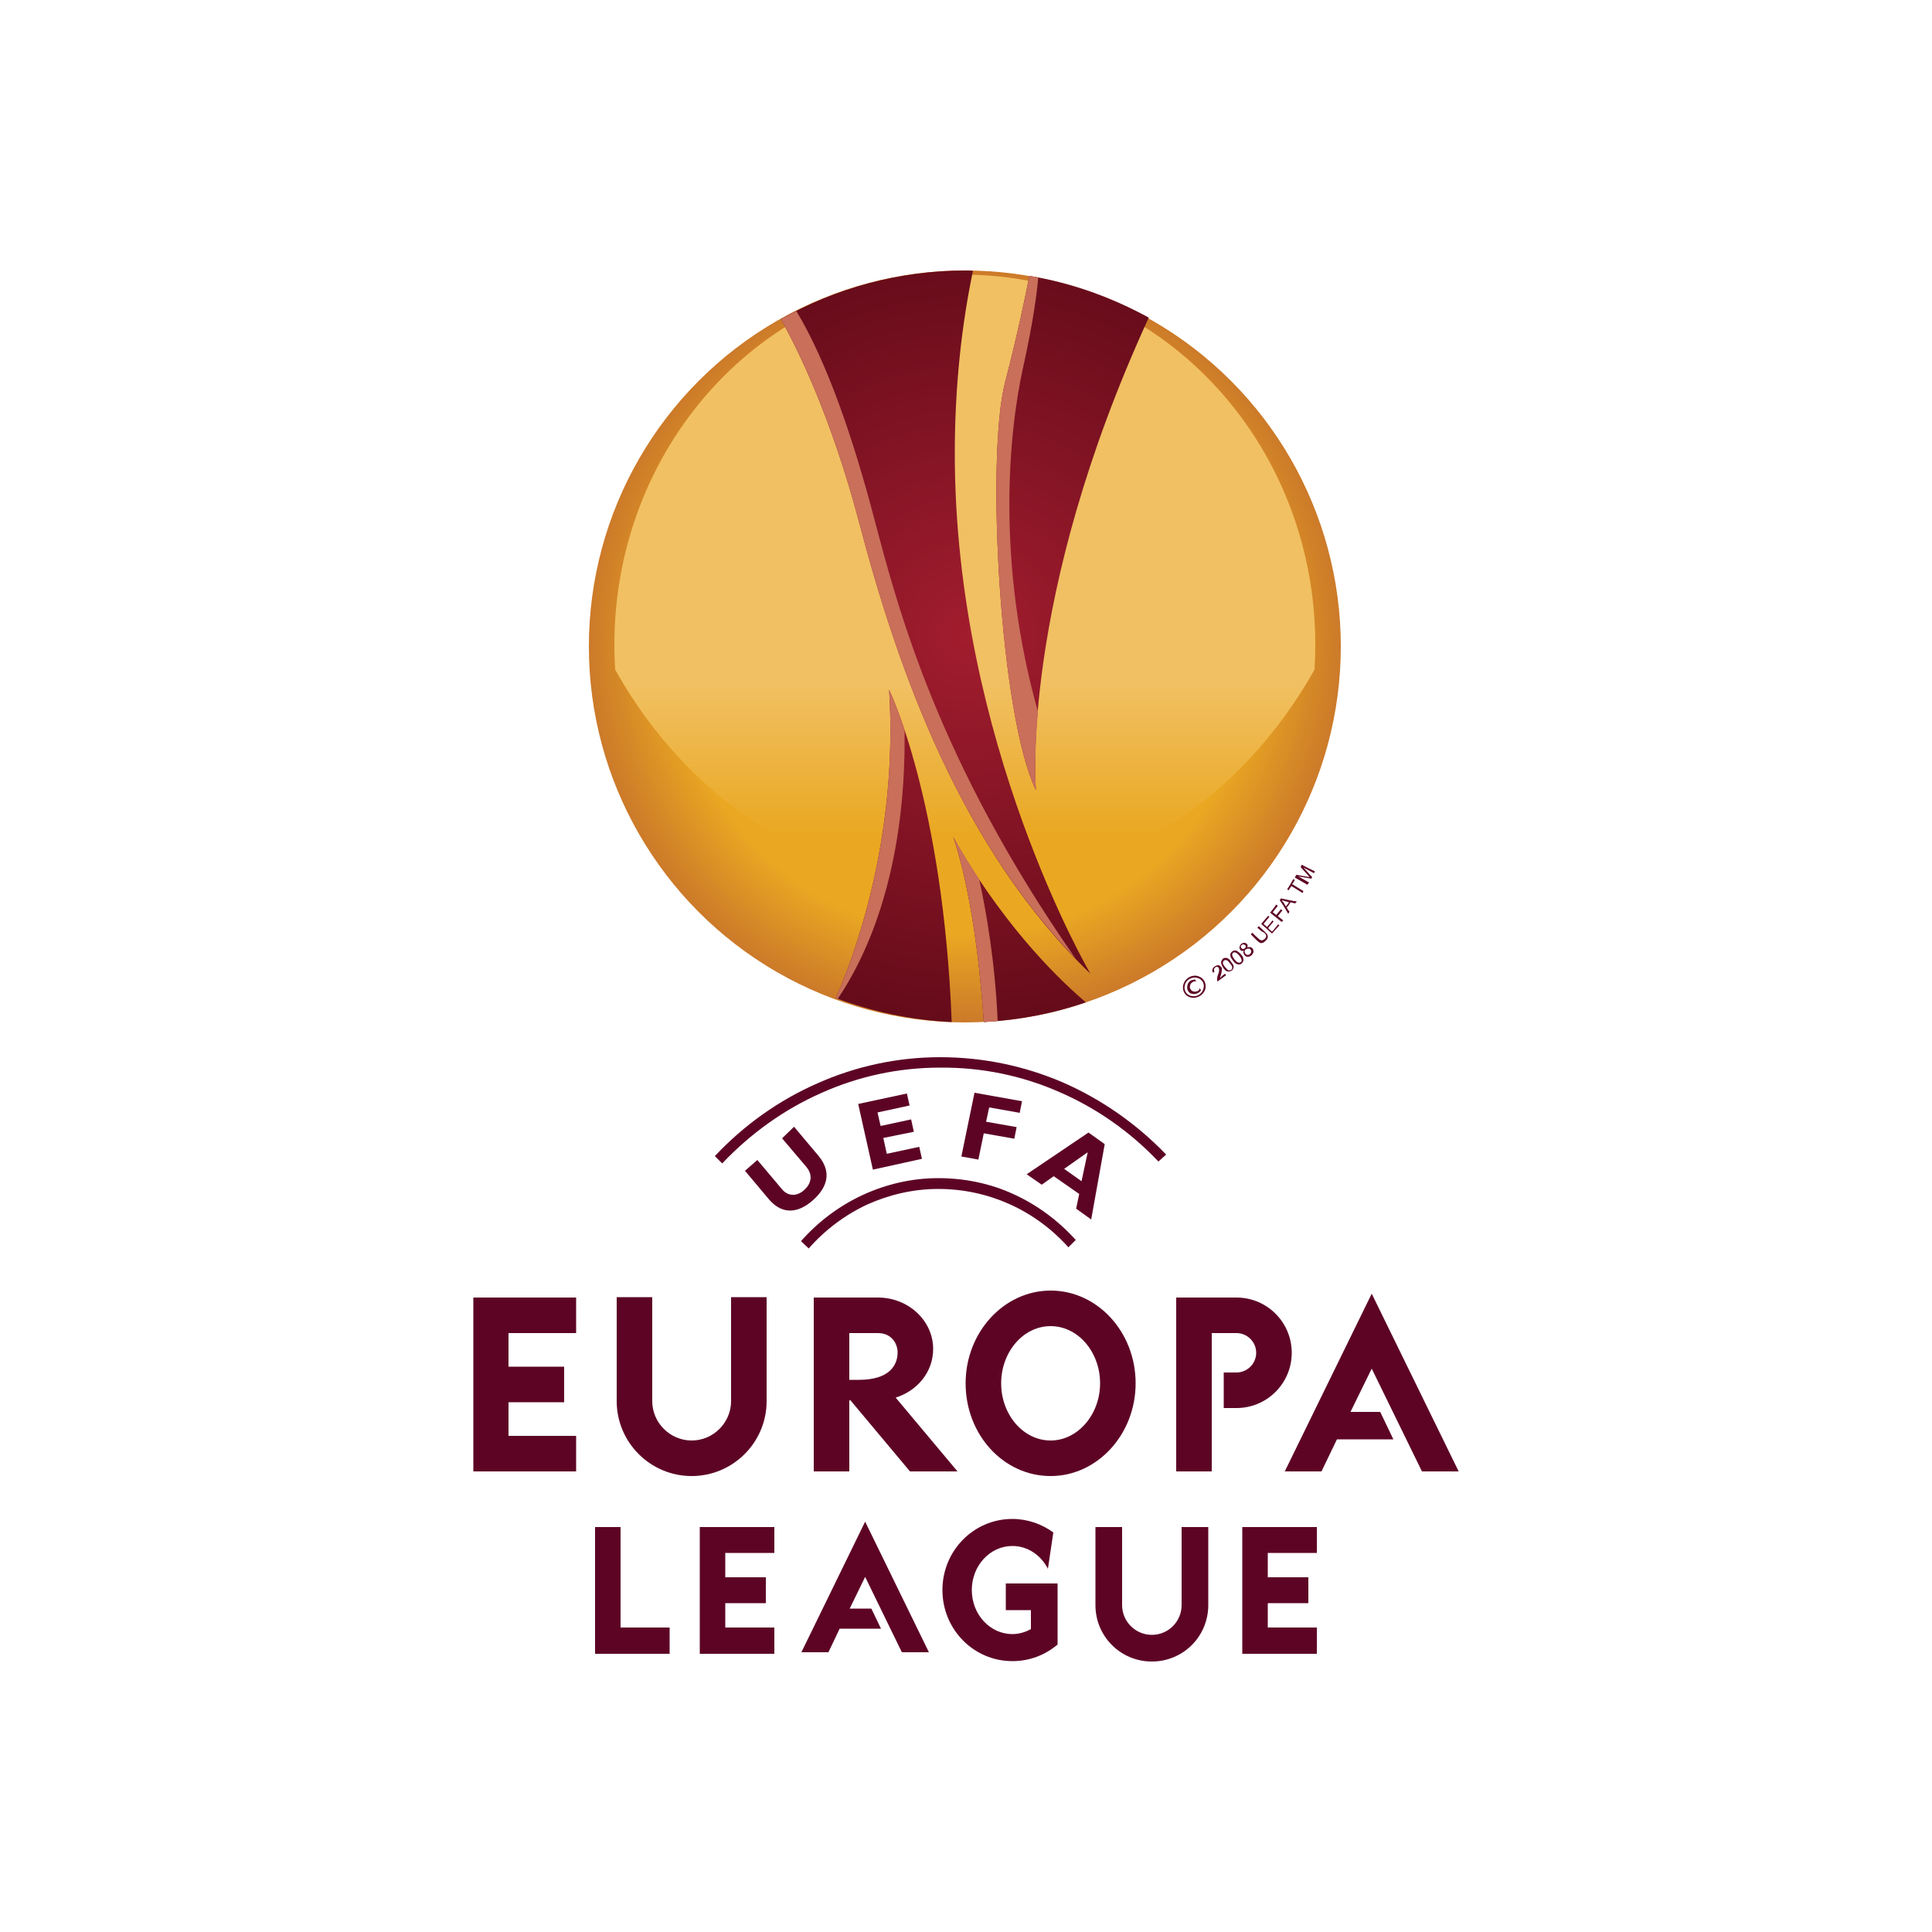 <?xml version="1.0" encoding="utf-8"?>
<!-- Generator: Adobe Illustrator 19.0.0, SVG Export Plug-In . SVG Version: 6.00 Build 0)  -->
<svg version="1.1" id="Layer_1" xmlns="http://www.w3.org/2000/svg" xmlns:xlink="http://www.w3.org/1999/xlink" x="0px" y="0px"
	 viewBox="0 0 500 500" style="enable-background:new 0 0 500 500;" xml:space="preserve">
<style type="text/css">
	.st0{fill:#5D0425;}
	.st1{fill:url(#XMLID_77_);}
	.st2{fill:url(#XMLID_78_);}
	.st3{fill:url(#XMLID_79_);}
	.st4{fill:url(#XMLID_81_);}
	.st5{fill:url(#XMLID_82_);}
	.st6{fill:url(#XMLID_83_);}
	.st7{fill:#C96F5A;}
</style>
<g id="XMLID_1_">
	<g id="XMLID_2_">
		<path id="XMLID_49_" class="st0" d="M299.8,300.6c-7.3-7.7-16.1-13.9-25.9-18.1c-9.4-4.1-19.8-6.3-30.6-6.2
			c-10.9,0-21.2,2.3-30.6,6.5c-9.8,4.3-18.5,10.6-25.8,18.3l-1.9-1.9c7.5-8,16.6-14.5,26.7-18.9c9.7-4.3,20.4-6.7,31.6-6.7
			c11.2,0,21.9,2.3,31.7,6.5c10.1,4.4,19.2,10.8,26.8,18.7L299.8,300.6L299.8,300.6z"/>
		<path id="XMLID_48_" class="st0" d="M276.5,322.8c-4.3-4.8-9.5-8.6-15.3-11.2c-5.6-2.5-11.8-3.9-18.4-3.9c-6.5,0-12.7,1.5-18.3,4
			c-5.8,2.7-11,6.6-15.2,11.4l-2-1.9c4.5-5.1,10-9.2,16.1-12c5.9-2.7,12.5-4.3,19.4-4.3c6.9,0,13.5,1.4,19.4,4.1
			c6.2,2.8,11.7,6.9,16.2,11.9L276.5,322.8L276.5,322.8z"/>
		<path id="XMLID_47_" class="st0" d="M205.5,291.6l6.3,7.5c3.7,4.4,2.1,8.4-1.4,11.5c-3.7,3.3-7.8,3.9-11.3-0.1l-6.3-7.5l3.2-2.8
			l6.4,7.6c1.6,1.9,3.9,1.8,5.7,0.2c1.7-1.5,2.5-3.8,0.5-6.1l-6.2-7.3L205.5,291.6L205.5,291.6z"/>
		<polygon id="XMLID_46_" class="st0" points="238.6,299.9 225.9,302.7 222.1,285.7 234.7,283 235.4,286.1 227.1,287.9 227.9,291.4 
			235.8,289.7 236.5,292.9 228.6,294.5 229.5,298.6 237.9,296.8 		"/>
		<polygon id="XMLID_45_" class="st0" points="263.9,288 256,286.6 255.2,290.3 263.1,291.7 262.5,294.7 254.6,293.3 253.2,300.1 
			248.8,299.3 252.2,282.8 264.5,285 		"/>
		<path class="st0" d="M279.9,305.7l-4.5-3.2l6.1-4.3L279.9,305.7L279.9,305.7z M285.9,296.1l-4.2-3l-16,10.8l3.9,2.7l3.1-2.2
			l6.6,4.6l-0.8,3.8l3.9,2.8L285.9,296.1L285.9,296.1z"/>
	</g>
	<g id="XMLID_3_">
		
			<radialGradient id="XMLID_77_" cx="249.684" cy="334.744" r="97.256" gradientTransform="matrix(1 0 0 -1 0 502)" gradientUnits="userSpaceOnUse">
			<stop  offset="0.764" style="stop-color:#EAA822"/>
			<stop  offset="1" style="stop-color:#CC7A29"/>
		</radialGradient>
		<circle id="XMLID_42_" class="st1" cx="249.7" cy="167.3" r="97.3"/>
		
			<linearGradient id="XMLID_78_" gradientUnits="userSpaceOnUse" x1="249.684" y1="286.424" x2="249.684" y2="384.442" gradientTransform="matrix(1 0 0 -1 0 502)">
			<stop  offset="0" style="stop-color:#EAA822"/>
			<stop  offset="0.394" style="stop-color:#F1C062"/>
		</linearGradient>
		<path id="XMLID_41_" class="st2" d="M249.7,71.1c-50.1,0-90.7,42.9-90.7,95.8c0,2.2,0.1,4.3,0.2,6.4
			c18.8,33.7,52.3,56.1,90.5,56.1c38.2,0,71.6-22.4,90.5-56.1c0.1-2.1,0.2-4.3,0.2-6.4C340.4,114,299.8,71.1,249.7,71.1z"/>
		<g id="XMLID_4_">
			<g id="XMLID_5_">
				
					<radialGradient id="XMLID_79_" cx="251.072" cy="337.563" r="100.234" gradientTransform="matrix(1 0 0 -1 0 502)" gradientUnits="userSpaceOnUse">
					<stop  offset="0" style="stop-color:#A21D2E"/>
					<stop  offset="1" style="stop-color:#650B1A"/>
				</radialGradient>
				<path id="XMLID_40_" class="st3" d="M250,70c-17.4,0-33.8,4.6-47.9,12.6c4.4,7.8,13.1,25.5,20.3,52.8
					c10,38.1,26.4,84.5,59.8,116.6c0,0-35.1-59.8-35.1-134.6c0-18.1,1.9-33.9,4.7-47.3C251.2,70,250.6,70,250,70z"/>
				
					<radialGradient id="XMLID_81_" cx="251.071" cy="337.563" r="100.236" gradientTransform="matrix(1 0 0 -1 0 502)" gradientUnits="userSpaceOnUse">
					<stop  offset="0" style="stop-color:#A21D2E"/>
					<stop  offset="1" style="stop-color:#650B1A"/>
				</radialGradient>
				<path id="XMLID_39_" class="st4" d="M266.4,71.4c-1,5.1-3,14.9-6.3,27.6c-5,19.4-1.3,86.5,8,105.5c0,0-4.4-49.2,29.2-122.3
					C287.8,77,277.4,73.2,266.4,71.4z"/>
				
					<radialGradient id="XMLID_82_" cx="251.072" cy="337.564" r="100.235" gradientTransform="matrix(1 0 0 -1 0 502)" gradientUnits="userSpaceOnUse">
					<stop  offset="0" style="stop-color:#A21D2E"/>
					<stop  offset="1" style="stop-color:#650B1A"/>
				</radialGradient>
				<path id="XMLID_38_" class="st5" d="M246.3,264.5c-2.2-57.3-16.2-86-16.2-86c2.5,39.2-9.7,70.6-13.8,79.8
					C225.7,261.8,235.7,264,246.3,264.5z"/>
				
					<radialGradient id="XMLID_83_" cx="251.072" cy="337.565" r="100.236" gradientTransform="matrix(1 0 0 -1 0 502)" gradientUnits="userSpaceOnUse">
					<stop  offset="0" style="stop-color:#A21D2E"/>
					<stop  offset="1" style="stop-color:#650B1A"/>
				</radialGradient>
				<path id="XMLID_37_" class="st6" d="M254.6,264.5c9.2-0.5,18.1-2.2,26.4-5.1c-21.6-18.5-34.3-42.8-34.3-42.8
					C252.3,233.4,254.1,256.9,254.6,264.5z"/>
			</g>
			<path id="XMLID_36_" class="st7" d="M226.3,134.4c-5.5-21-12.3-40.8-20.2-53.9c-1.4,0.7-2.7,1.4-4,2.1
				c4.4,7.8,13.1,25.5,20.3,52.8c9.6,36.6,25.1,80.8,55.9,112.6C242.7,197,232.4,157.5,226.3,134.4z"/>
			<path id="XMLID_35_" class="st7" d="M264.8,95c2.7-12.2,3.6-19.6,3.9-23.2c-0.8-0.1-1.5-0.3-2.3-0.4c-1,5.1-3,14.9-6.3,27.6
				c-5,19.4-1.3,86.5,8,105.5c0,0-0.6-7.3,0.5-20.4C257.7,145.3,261.1,111.6,264.8,95z"/>
			<path id="XMLID_34_" class="st7" d="M234.1,189c-2.3-7-4-10.5-4-10.5c2.5,39.2-9.7,70.6-13.8,79.8c0.2,0.1,0.3,0.1,0.5,0.2
				C223.4,248.8,234.6,226.9,234.1,189z"/>
			<path id="XMLID_33_" class="st7" d="M254.6,264.5c1.2-0.1,2.4-0.1,3.6-0.3c-0.7-15.6-3-28.5-4.8-36.7c-4.3-6.5-6.7-11-6.7-11
				C252.3,233.4,254.1,256.9,254.6,264.5z"/>
		</g>
		<g id="XMLID_6_">
			<g id="XMLID_7_">
				<path id="XMLID_32_" class="st0" d="M309.3,253.5c0.1,0.2,0.2,0.4,0.3,0.5c-0.4-0.1-0.8,0-1,0.2c-0.3,0.2-0.5,0.4-0.6,0.8
					c-0.1,0.4-0.1,0.7,0.1,1c0.2,0.3,0.4,0.5,0.8,0.6c0.4,0.1,0.7,0,1-0.1c0.2-0.1,0.3-0.2,0.4-0.3c0.1-0.1,0.1-0.1,0.1-0.2
					c0-0.1,0.1-0.2,0.1-0.3c0.1,0.2,0.2,0.4,0.3,0.6c-0.2,0.3-0.5,0.6-0.8,0.7c-0.5,0.3-1,0.3-1.5,0.2c-0.5-0.1-0.9-0.4-1.1-0.9
					c-0.2-0.4-0.2-0.8-0.1-1.3c0.1-0.6,0.5-1,1-1.3C308.7,253.6,309,253.5,309.3,253.5z"/>
				<path class="st0" d="M308.5,258.2c-1.7-0.2-2.6-1.7-2.3-3.2c0.3-1.5,1.7-2.6,3.3-2.5c1.6,0.2,2.7,1.5,2.5,3.1
					C311.8,257.2,310.2,258.4,308.5,258.2L308.5,258.2z M309.4,253c-1.3-0.1-2.6,0.8-2.8,2.1c-0.3,1.3,0.6,2.6,2,2.7
					c1.4,0.2,2.7-0.8,2.9-2.2C311.8,254.3,310.8,253.1,309.4,253L309.4,253z"/>
			</g>
			<g id="XMLID_8_">
				<path id="XMLID_29_" class="st0" d="M317,252c0.1,0.1,0.2,0.2,0.3,0.4c-0.7,0.5-1.5,1.1-2.2,1.6c-0.1-0.1-0.1-0.2-0.1-0.3
					c0-0.2,0-0.4,0-0.6c0-0.2,0.1-0.5,0.2-0.8c0.2-0.5,0.3-0.9,0.3-1.2c0-0.3,0-0.4-0.1-0.6c-0.1-0.2-0.3-0.2-0.4-0.3
					c-0.2,0-0.4,0-0.5,0.2c-0.2,0.1-0.3,0.3-0.3,0.5c0,0.2,0,0.4,0.1,0.6c-0.1,0.1-0.3,0.2-0.4,0.2c-0.2-0.3-0.2-0.6-0.1-0.9
					c0.1-0.3,0.3-0.5,0.6-0.7c0.3-0.2,0.6-0.3,0.9-0.3c0.3,0,0.5,0.2,0.7,0.4c0.1,0.1,0.2,0.3,0.2,0.4c0,0.2,0,0.3,0,0.6
					c0,0.2-0.1,0.6-0.2,1c-0.1,0.4-0.2,0.6-0.2,0.7c0,0.1,0,0.2,0,0.3C315.9,252.8,316.5,252.4,317,252z"/>
				<path class="st0" d="M316.6,250.5c-0.3-0.4-0.4-0.7-0.5-1c-0.1-0.3-0.1-0.5,0-0.8c0.1-0.2,0.2-0.4,0.4-0.6
					c0.2-0.1,0.3-0.2,0.5-0.2c0.2,0,0.4,0,0.5,0c0.2,0.1,0.4,0.2,0.5,0.3c0.2,0.1,0.4,0.4,0.6,0.7c0.3,0.4,0.5,0.7,0.6,0.9
					c0.1,0.3,0.1,0.5,0,0.8c-0.1,0.2-0.2,0.5-0.5,0.6c-0.3,0.2-0.6,0.3-1,0.2C317.4,251.4,317,251.1,316.6,250.5z M317,250.2
					c0.4,0.5,0.7,0.8,0.9,0.9c0.2,0.1,0.5,0,0.7-0.1c0.2-0.1,0.3-0.3,0.3-0.6c0-0.3-0.2-0.6-0.6-1.1c-0.4-0.5-0.7-0.8-0.9-0.8
					c-0.2-0.1-0.5,0-0.6,0.1c-0.2,0.1-0.3,0.3-0.3,0.5C316.4,249.3,316.6,249.7,317,250.2z"/>
				<path class="st0" d="M319.1,248.6c-0.3-0.4-0.5-0.7-0.6-0.9c-0.1-0.3-0.1-0.5-0.1-0.8c0.1-0.2,0.2-0.4,0.4-0.6
					c0.2-0.1,0.3-0.2,0.5-0.3c0.2,0,0.4,0,0.5,0c0.2,0,0.4,0.1,0.6,0.3c0.2,0.1,0.4,0.3,0.7,0.6c0.3,0.3,0.5,0.6,0.6,0.9
					c0.1,0.3,0.1,0.5,0.1,0.8c-0.1,0.2-0.2,0.5-0.4,0.7c-0.3,0.3-0.6,0.3-1,0.3C319.9,249.5,319.5,249.2,319.1,248.6z M319.5,248.3
					c0.4,0.5,0.7,0.8,1,0.8c0.3,0.1,0.5,0,0.6-0.1c0.2-0.1,0.3-0.4,0.2-0.6c0-0.3-0.2-0.6-0.6-1.1c-0.4-0.5-0.7-0.7-1-0.8
					c-0.2-0.1-0.5,0-0.6,0.1c-0.2,0.1-0.2,0.3-0.2,0.5C318.9,247.4,319.1,247.8,319.5,248.3z"/>
				<path class="st0" d="M321.9,246c-0.2,0.1-0.4,0.1-0.5,0.1c-0.2,0-0.3-0.1-0.4-0.3c-0.2-0.2-0.3-0.5-0.2-0.7
					c0-0.3,0.2-0.5,0.4-0.8c0.3-0.2,0.5-0.3,0.8-0.3c0.3,0,0.5,0.1,0.7,0.3c0.1,0.1,0.2,0.3,0.2,0.4c0,0.2,0,0.3-0.1,0.5
					c0.2-0.1,0.5-0.1,0.7-0.1c0.2,0,0.4,0.1,0.6,0.3c0.2,0.2,0.3,0.5,0.3,0.9c0,0.3-0.2,0.6-0.5,0.9c-0.3,0.3-0.6,0.4-1,0.4
					c-0.3,0-0.6-0.1-0.8-0.4c-0.2-0.2-0.2-0.4-0.3-0.6C321.7,246.4,321.8,246.2,321.9,246z M322.4,246.9c0.1,0.1,0.2,0.2,0.3,0.2
					c0.1,0,0.3,0.1,0.4,0c0.1,0,0.3-0.1,0.4-0.2c0.2-0.2,0.3-0.4,0.3-0.6c0-0.2,0-0.4-0.2-0.6c-0.2-0.2-0.3-0.2-0.6-0.2
					c-0.2,0-0.4,0.1-0.6,0.2c-0.2,0.2-0.3,0.3-0.3,0.5C322.1,246.5,322.2,246.7,322.4,246.9z M321.3,245.4c0.1,0.1,0.3,0.2,0.4,0.2
					c0.2,0,0.3-0.1,0.5-0.2c0.1-0.1,0.2-0.3,0.2-0.4c0-0.2,0-0.3-0.2-0.4c-0.1-0.1-0.3-0.2-0.4-0.2c-0.2,0-0.3,0.1-0.5,0.2
					c-0.1,0.1-0.2,0.3-0.2,0.4C321.2,245.2,321.2,245.3,321.3,245.4z"/>
				<path id="XMLID_21_" class="st0" d="M325.4,240.1c0.1-0.1,0.2-0.3,0.4-0.4c0.5,0.5,1.1,1,1.6,1.5c0.3,0.3,0.5,0.5,0.6,0.7
					c0.1,0.2,0.1,0.5,0.1,0.7c-0.1,0.3-0.2,0.6-0.5,0.8c-0.3,0.3-0.5,0.5-0.8,0.6c-0.3,0.1-0.5,0.1-0.7,0c-0.2-0.1-0.5-0.3-0.8-0.6
					c-0.5-0.5-1-1-1.6-1.6c0.1-0.1,0.2-0.2,0.4-0.4c0.5,0.5,1,1,1.6,1.5c0.2,0.2,0.4,0.4,0.6,0.4c0.2,0.1,0.3,0.1,0.5,0
					c0.2-0.1,0.3-0.2,0.5-0.3c0.3-0.3,0.4-0.6,0.4-0.8c0-0.2-0.2-0.5-0.5-0.8C326.5,241.1,326,240.6,325.4,240.1z"/>
				<path id="XMLID_20_" class="st0" d="M329.2,241.6c-0.9-0.8-1.9-1.7-2.8-2.5c0.6-0.7,1.2-1.4,1.8-2.1c0.1,0.1,0.2,0.2,0.3,0.3
					c-0.5,0.6-1,1.2-1.5,1.8c0.3,0.3,0.6,0.5,0.9,0.8c0.5-0.6,1-1.1,1.4-1.7c0.1,0.1,0.2,0.2,0.3,0.3c-0.5,0.6-1,1.1-1.4,1.7
					c0.3,0.3,0.6,0.6,1,0.9c0.6-0.6,1.1-1.3,1.6-1.9c0.1,0.1,0.2,0.2,0.3,0.3C330.6,240,329.9,240.8,329.2,241.6z"/>
				<path id="XMLID_19_" class="st0" d="M331.7,238.6c-1-0.8-2-1.6-3-2.4c0.6-0.7,1.1-1.4,1.6-2.1c0.1,0.1,0.2,0.2,0.4,0.3
					c-0.4,0.6-0.9,1.1-1.3,1.7c0.3,0.2,0.6,0.5,0.9,0.7c0.4-0.5,0.8-1,1.2-1.5c0.1,0.1,0.2,0.2,0.4,0.3c-0.4,0.5-0.8,1-1.2,1.5
					c0.5,0.4,0.9,0.7,1.4,1.1C331.9,238.4,331.8,238.5,331.7,238.6z"/>
				<path class="st0" d="M333.4,236.5c-0.7-1.2-1.4-2.4-2.2-3.5c0.1-0.2,0.2-0.3,0.3-0.5c1.3,0.3,2.7,0.6,4.1,0.8
					c-0.1,0.2-0.2,0.3-0.4,0.5c-0.4-0.1-0.8-0.2-1.2-0.3c-0.3,0.5-0.6,0.9-1,1.4c0.2,0.3,0.4,0.7,0.7,1
					C333.6,236.2,333.5,236.3,333.4,236.5z M332.8,234.6c0.3-0.4,0.5-0.7,0.8-1.1c-0.4-0.1-0.7-0.2-1.1-0.3
					c-0.3-0.1-0.6-0.2-0.8-0.2c0.2,0.2,0.3,0.4,0.5,0.6C332.4,233.9,332.6,234.3,332.8,234.6z"/>
				<path id="XMLID_16_" class="st0" d="M337.1,231.1c-1-0.6-1.9-1.2-2.9-1.8c-0.2,0.4-0.5,0.7-0.7,1.1c-0.1-0.1-0.3-0.2-0.4-0.2
					c0.6-0.9,1.1-1.8,1.6-2.7c0.1,0.1,0.3,0.2,0.4,0.2c-0.2,0.4-0.4,0.8-0.7,1.1c1,0.6,1.9,1.2,2.9,1.8
					C337.3,230.8,337.2,230.9,337.1,231.1z"/>
				<path id="XMLID_15_" class="st0" d="M338.4,229c-1.1-0.6-2.2-1.3-3.3-1.9c0.1-0.2,0.3-0.5,0.4-0.7c0.9,0.2,1.9,0.3,2.8,0.5
					c0.3,0,0.5,0.1,0.6,0.1c-0.1-0.1-0.2-0.3-0.4-0.5c-0.6-0.7-1.3-1.4-1.9-2.1c0.1-0.2,0.2-0.4,0.3-0.6c1.1,0.6,2.3,1.2,3.4,1.7
					c-0.1,0.2-0.2,0.3-0.2,0.5c-0.9-0.5-1.9-1-2.8-1.5c0.8,0.8,1.5,1.7,2.3,2.5c-0.1,0.1-0.2,0.3-0.2,0.4c-1.1-0.2-2.3-0.4-3.4-0.6
					c0.9,0.5,1.9,1.1,2.8,1.6C338.5,228.7,338.4,228.8,338.4,229z"/>
			</g>
		</g>
	</g>
	<g id="XMLID_9_">
		<polygon id="XMLID_14_" class="st0" points="149.1,345 149.1,335.8 122.5,335.8 122.5,335.8 122.5,380.8 149.1,380.8 149.1,371.6 
			131.6,371.6 131.6,362.9 146,362.9 146,353.7 131.6,353.7 131.6,345 		"/>
		<polygon id="XMLID_13_" class="st0" points="200.4,401.9 200.4,395.2 181.1,395.2 181.1,395.3 181.1,428 200.4,428 200.4,421.2 
			187.7,421.2 187.7,414.9 198.2,414.9 198.2,408.2 187.7,408.2 187.7,401.9 		"/>
		<polygon id="XMLID_12_" class="st0" points="160.6,395.2 154,395.2 154,395.3 154,428 173.3,428 173.3,421.2 160.6,421.2 		"/>
		<polygon id="XMLID_11_" class="st0" points="340.8,401.9 340.8,395.2 321.5,395.2 321.5,395.3 321.5,428 340.8,428 340.8,421.2 
			328.1,421.2 328.1,414.9 338.6,414.9 338.6,408.2 328.1,408.2 328.1,401.9 		"/>
		<path id="XMLID_10_" class="st0" d="M189.2,335.7v26.9c0,5.6-4.6,10.2-10.2,10.2c-5.6,0-10.2-4.6-10.2-10.2v-26.9h-9.2v26.9
			c0,10.7,8.7,19.4,19.4,19.4c10.7,0,19.4-8.7,19.4-19.4v-26.9H189.2z"/>
		<path id="XMLID_50_" class="st0" d="M305.8,395.2v20.2c0,4.2-3.4,7.7-7.7,7.7c-4.2,0-7.7-3.4-7.7-7.7v-20.2h-6.9v20.2
			c0,8.1,6.5,14.6,14.6,14.6c8.1,0,14.6-6.5,14.6-14.6v-20.2H305.8z"/>
		<path class="st0" d="M235.5,380.8h12.3l-16-19.1c5.7-1.8,9.7-6.7,9.7-12.6c0-7.3-6.4-13.3-14.3-13.3h-16.6v45h9.2v-18.4h0.3
			L235.5,380.8z M232.3,350c0,3.1-1.9,7.1-10,7.1h-2.5V345h7.4C230.8,345,232.3,347.8,232.3,350z"/>
		<path class="st0" d="M271.9,334c-12.1,0-22,10.8-22,24c0,13.3,9.8,24,22,24c12.1,0,22-10.8,22-24C293.9,344.7,284,334,271.9,334z
			 M271.9,372.8c-7.1,0-12.8-6.7-12.8-14.8s5.7-14.8,12.8-14.8s12.8,6.7,12.8,14.8S278.9,372.8,271.9,372.8z"/>
		<path id="XMLID_51_" class="st0" d="M320,335.8h-10.2v0l-5.4,0v45h9.2V345h6.4c2.8,0,5.1,2.3,5.1,5.1s-2.3,5.1-5.1,5.1h-3.3v9.2
			h3.3c7.9,0,14.3-6.4,14.3-14.3C334.3,342.2,327.9,335.8,320,335.8z"/>
		<polygon id="XMLID_56_" class="st0" points="368,380.8 377.5,380.8 355,334.8 332.5,380.8 342,380.8 346,372.5 360.6,372.5 
			357.2,365.4 349.5,365.4 355,354.2 		"/>
		<polygon id="XMLID_57_" class="st0" points="233.4,427.6 240.4,427.6 223.9,393.8 207.4,427.6 214.4,427.6 217.3,421.5 228,421.5 
			225.5,416.3 219.9,416.3 223.9,408.1 		"/>
		<path id="XMLID_58_" class="st0" d="M260.3,409.8v6.9h6.5v4.9c-1.4,0.8-3.1,1.3-4.8,1.3c-5.8,0-10.5-5.1-10.5-11.4
			c0-6.3,4.7-11.4,10.5-11.4c4,0,7.4,2.4,9.2,5.9l1.4-9.4c-3-2.2-6.7-3.5-10.6-3.5c-10,0-18.1,8.2-18.1,18.4
			c0,10.2,8.1,18.4,18.1,18.4c4.5,0,8.5-1.6,11.7-4.3h0v-15.8L260.3,409.8L260.3,409.8z"/>
	</g>
</g>
</svg>
